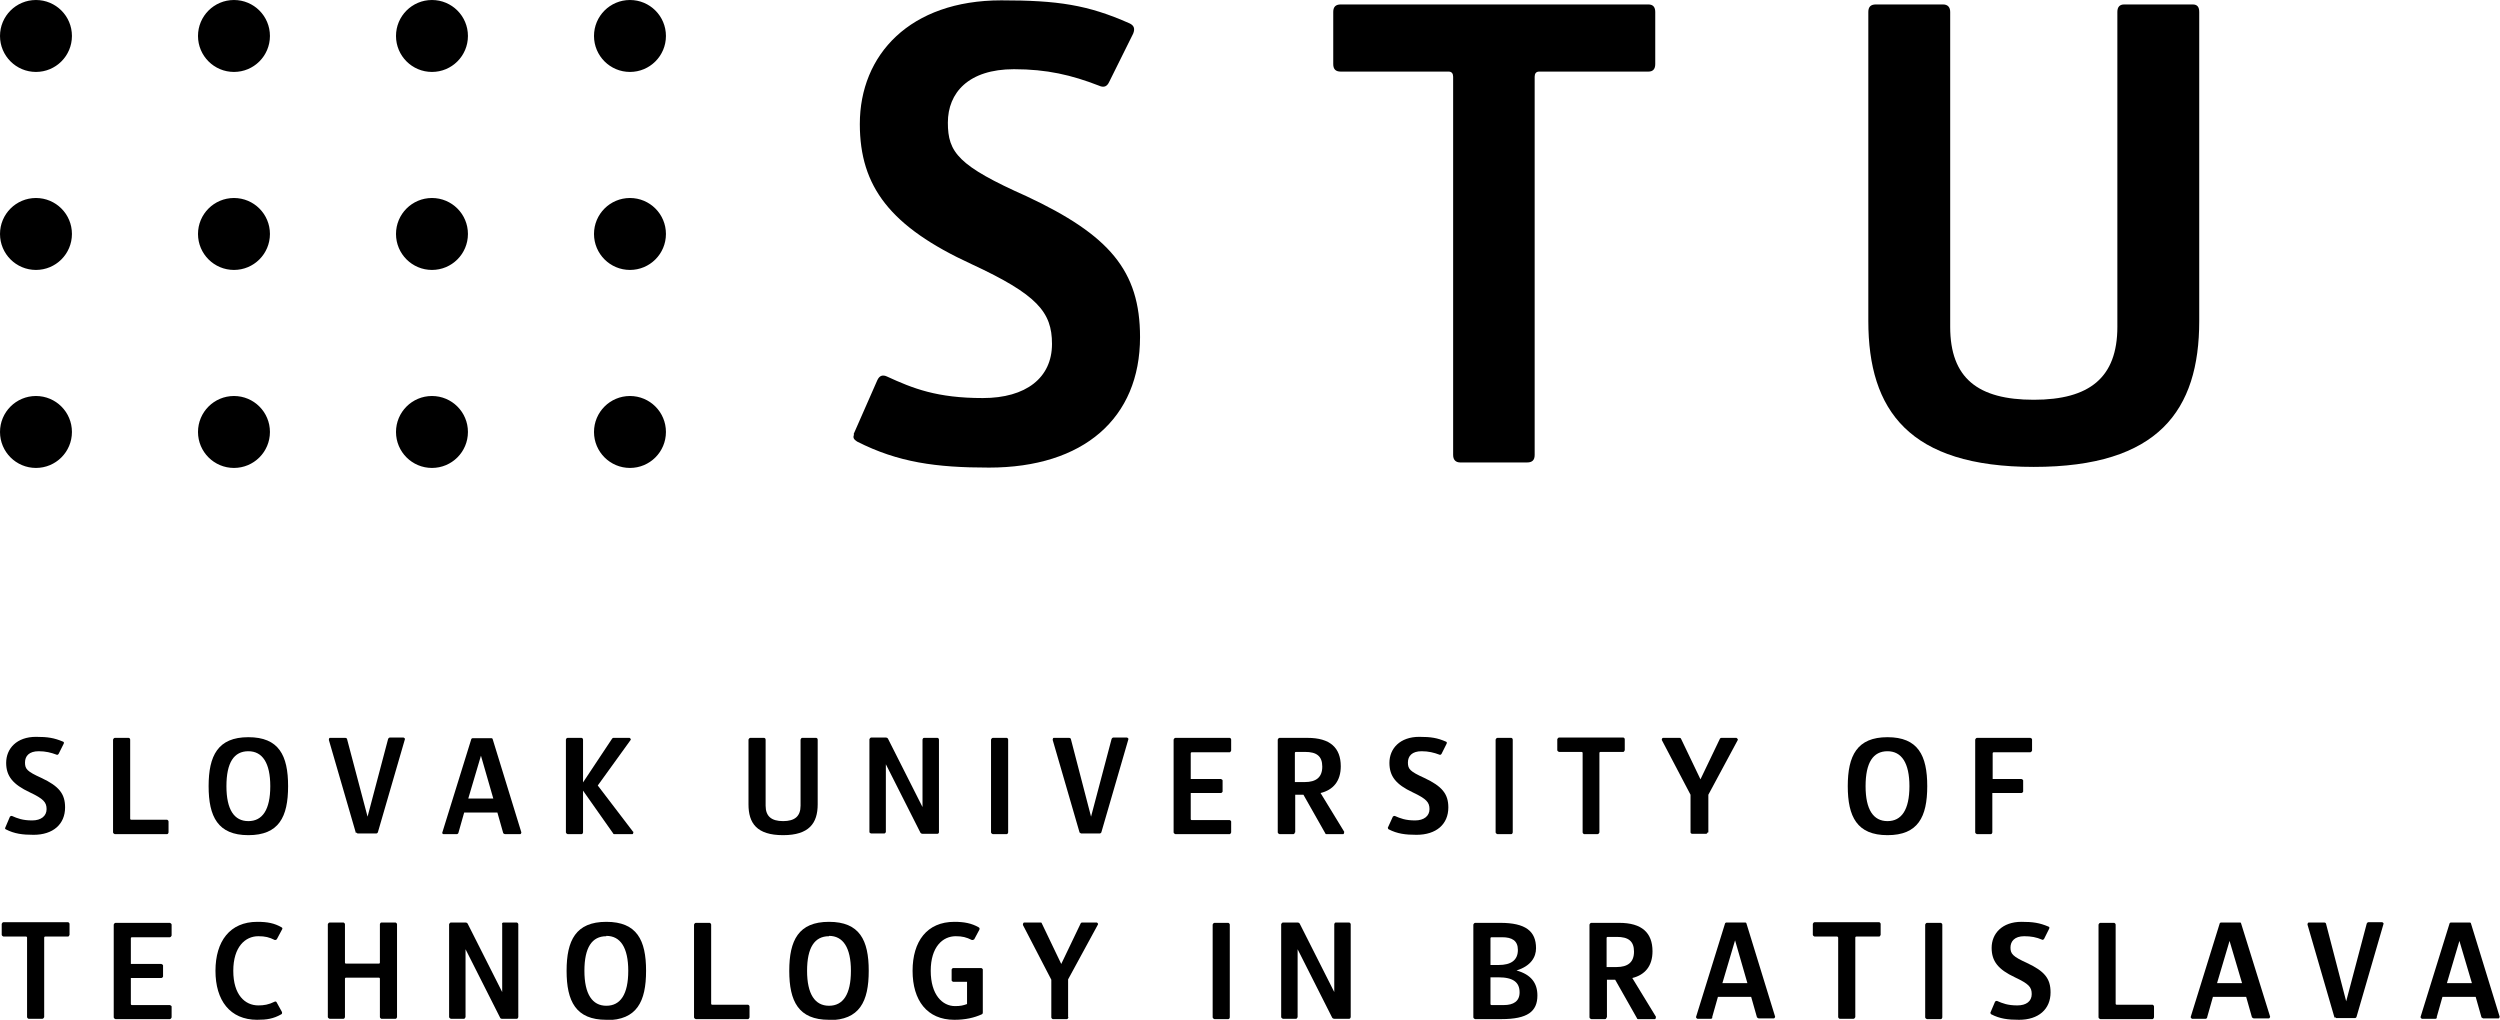 <?xml version="1.0" encoding="UTF-8"?><svg id="Layer_2" xmlns="http://www.w3.org/2000/svg" width="72.98" height="29.77" viewBox="0 0 72.98 29.77"><g id="Layer_1-2"><g><path d="m1.05,7.88c.58,0,1.05-.47,1.05-1.05s-.47-1.05-1.05-1.05-1.05.47-1.05,1.05c0,.58.47,1.05,1.05,1.05"/><path d="m1.05,13.66c.58,0,1.05-.47,1.05-1.05s-.47-1.05-1.05-1.05-1.05.47-1.05,1.05c0,.58.47,1.05,1.05,1.05"/><path d="m6.83,7.88c.58,0,1.05-.47,1.05-1.05s-.47-1.05-1.05-1.05-1.05.47-1.05,1.05c0,.58.47,1.05,1.05,1.05"/><path d="m6.83,13.66c.58,0,1.05-.47,1.05-1.05s-.47-1.05-1.05-1.05-1.05.47-1.05,1.05c0,.58.47,1.05,1.05,1.05"/><path d="m12.61,7.88c.58,0,1.05-.47,1.05-1.05s-.47-1.05-1.05-1.05-1.05.47-1.05,1.05.47,1.05,1.05,1.05"/><path d="m1.05,2.1c.58,0,1.05-.47,1.05-1.05S1.63,0,1.05,0,0,.47,0,1.05c0,.58.47,1.05,1.05,1.05"/><path d="m6.83,2.1c.58,0,1.05-.47,1.05-1.05S7.41,0,6.83,0s-1.05.47-1.05,1.05c0,.58.47,1.05,1.05,1.05"/><path d="m12.61,2.1c.58,0,1.05-.47,1.05-1.05S13.19,0,12.61,0s-1.05.47-1.05,1.05.47,1.05,1.05,1.05"/><path d="m12.61,13.66c.58,0,1.05-.47,1.05-1.05s-.47-1.05-1.05-1.05-1.05.47-1.05,1.05.47,1.05,1.05,1.05"/><path d="m18.39,7.88c.58,0,1.05-.47,1.05-1.05s-.47-1.05-1.05-1.05-1.05.47-1.05,1.05.47,1.05,1.05,1.05"/><path d="m18.39,13.66c.58,0,1.05-.47,1.05-1.05s-.47-1.05-1.05-1.05-1.05.47-1.05,1.05.47,1.05,1.05,1.05"/><path d="m18.39,2.1c.58,0,1.05-.47,1.05-1.05S18.97,0,18.39,0s-1.05.47-1.05,1.05.47,1.05,1.05,1.05"/><path d="m24.92,12.67l.69-1.57c.06-.13.15-.17.28-.11.76.35,1.46.63,2.8.63,1.26,0,2.02-.59,2.02-1.58,0-.93-.43-1.44-2.35-2.33-2.37-1.09-3.26-2.26-3.26-4.09,0-2.02,1.46-3.61,4.13-3.61,1.65,0,2.52.13,3.74.67.13.06.17.15.11.3l-.7,1.41c-.06.13-.15.18-.3.11-.8-.31-1.52-.48-2.48-.48-1.33,0-1.93.69-1.93,1.56s.3,1.26,2.3,2.15c2.41,1.13,3.31,2.17,3.31,4.11,0,2.37-1.65,3.81-4.41,3.81-1.54,0-2.65-.15-3.85-.76-.09-.06-.13-.11-.09-.2"/><path d="m42.63,13.5c-.13,0-.21-.07-.21-.22V2.24c0-.09-.04-.15-.13-.15h-3.15c-.15,0-.22-.07-.22-.22V.35c0-.15.07-.22.22-.22h8.98c.13,0,.2.07.2.22v1.52c0,.15-.07.22-.2.22h-3.19c-.09,0-.13.06-.13.15v11.04c0,.15-.07.22-.22.22h-1.96Z"/><path d="m64.2,9.37c0,2.61-1.19,4.26-4.83,4.26s-4.83-1.65-4.83-4.26V.35c0-.15.07-.22.22-.22h1.96c.13,0,.21.07.21.22v9.19c0,1.5.81,2.13,2.44,2.13s2.44-.65,2.44-2.13V.35c0-.15.07-.22.2-.22h2c.13,0,.19.07.19.22v9.02Z"/><path d="m.15,24.17l.14-.33s.03-.03.06-.02c.16.07.31.13.59.13.26,0,.42-.13.42-.33s-.09-.3-.49-.49c-.49-.23-.69-.47-.69-.86,0-.42.31-.76.87-.76.34,0,.53.03.79.14.03.01.03.03.02.06l-.15.3s-.03.04-.06.02c-.16-.06-.32-.1-.52-.1-.28,0-.4.14-.4.33s.06.26.48.45c.51.24.69.46.69.86,0,.49-.35.8-.92.8-.32,0-.56-.03-.81-.16-.01,0-.03-.03-.02-.04"/><path d="m3.8,23.9s0,.03.03.03h1.05s.04.02.04.05v.32s-.01.05-.04.05h-1.53s-.05-.02-.05-.05v-2.71s.02-.05.05-.05h.41s.04.01.04.05v2.32Z"/><path d="m7.25,24.38c-.89,0-1.16-.54-1.16-1.43s.27-1.43,1.16-1.43,1.16.53,1.16,1.43c0,.9-.27,1.43-1.16,1.43m0-2.45c-.42,0-.64.33-.64,1.02s.23,1.02.64,1.02.64-.33.64-1.02c0-.68-.23-1.02-.64-1.02"/><path d="m10.39,24.32l-.79-2.72s0-.06.03-.06h.45s.04,0,.05.03l.6,2.27.6-2.27s.02-.04.05-.04h.4s.05.02.04.05l-.79,2.72s-.02.03-.04.03h-.55s-.03-.01-.04-.03"/><path d="m13.38,24.32s-.02.03-.04.03h-.4s-.04-.02-.03-.04l.85-2.74s.02-.02.03-.02h.56s.02,0,.03.02l.84,2.73s-.01.05-.03.05h-.45s-.04-.01-.05-.03l-.17-.6h-.97l-.17.6Zm.66-2.26l-.37,1.25h.73l-.36-1.25Z"/><path d="m18.49,24.28s0,.07-.03.07h-.53s-.03,0-.03-.02l-.88-1.25v1.22s-.01.05-.04.05h-.41s-.05-.02-.05-.05v-2.71s.01-.05.05-.05h.41s.04.01.04.05v1.25l.85-1.28s.02-.02.03-.02h.48s.05.03.03.06l-.96,1.33,1.03,1.35Z"/><path d="m22.86,24.38c-.77,0-1.01-.35-1.01-.9v-1.89s.02-.05.05-.05h.41s.04.01.04.05v1.93c0,.31.17.45.51.45s.51-.14.51-.45v-1.93s.02-.05.04-.05h.42s.04.01.04.05v1.89c0,.55-.25.9-1.01.9"/><path d="m26.93,21.59s.01-.05.04-.05h.4s.04.01.04.05v2.71s-.01.04-.04.04h-.44s-.04,0-.06-.03l-1.01-2v1.98s-.02.04-.04.04h-.39s-.05-.01-.05-.04v-2.71s.02-.05.05-.05h.43s.04,0,.06.03l1.01,2v-1.98h0Z"/><path d="m29.39,21.54s.04.01.04.05v2.71s-.01.05-.04.05h-.41s-.05-.02-.05-.05v-2.71s.02-.05.05-.05h.41Z"/><path d="m31.52,24.32l-.79-2.72s0-.06.03-.06h.45s.04,0,.05.03l.59,2.27.6-2.27s.02-.04.05-.04h.4s.05.02.04.05l-.79,2.72s-.02.03-.04.03h-.55s-.03-.01-.04-.03"/><path d="m35.64,22.74s.05.02.05.04v.33s-.02.04-.05.04h-.88v.76s0,.03.03.03h1.11s.04.02.04.04v.32s-.02.05-.04.05h-1.59s-.05-.02-.05-.05v-2.71s.02-.05.05-.05h1.59s.04.01.04.05v.32s-.02.05-.04.05h-1.11s-.03,0-.03.03v.75h.88Z"/><path d="m37.8,24.3s-.01.05-.04.05h-.41s-.05-.02-.05-.05v-2.71s.02-.05.05-.05h.82c.66,0,.97.29.97.83,0,.43-.22.69-.59.78l.69,1.13s0,.07-.03.07h-.49s-.03,0-.03-.02l-.64-1.13h-.24v1.1Zm.29-1.47c.33,0,.51-.14.51-.45s-.17-.43-.5-.43h-.27s-.03,0-.03.03v.85s.29,0,.29,0Z"/><path d="m40.51,24.17l.15-.33s.03-.03.06-.02c.16.07.31.13.59.13.26,0,.42-.13.42-.33s-.09-.3-.49-.49c-.49-.23-.68-.47-.68-.86,0-.42.31-.76.87-.76.34,0,.53.03.78.14.03.01.03.03.02.06l-.15.3s-.03.04-.06.02c-.16-.06-.32-.1-.52-.1-.28,0-.4.14-.4.33s.06.26.48.45c.51.24.7.46.7.86,0,.49-.35.8-.93.8-.32,0-.56-.03-.81-.16-.01,0-.03-.03-.02-.04"/><path d="m44.12,21.54s.04.01.04.05v2.71s-.01.05-.04.05h-.41s-.05-.02-.05-.05v-2.71s.02-.05.05-.05h.41Z"/><path d="m46.24,24.35s-.04-.02-.04-.05v-2.32s0-.03-.03-.03h-.66s-.05-.02-.05-.05v-.32s.02-.05.05-.05h1.88s.04.01.04.05v.32s-.02.05-.04.05h-.67s-.03,0-.03.03v2.32s-.02.05-.05.05h-.41Z"/><path d="m49.85,24.3s-.02.04-.04.04h-.42s-.04-.01-.04-.04v-1.1l-.84-1.6s0-.06.04-.06h.48s.03,0,.04.02l.57,1.19.57-1.19s.02-.02.04-.02h.44s.05.03.04.06l-.86,1.6v1.1h0Z"/><path d="m55.1,24.38c-.89,0-1.16-.54-1.16-1.43s.27-1.43,1.16-1.43,1.16.53,1.16,1.43-.27,1.43-1.16,1.43m0-2.45c-.42,0-.64.33-.64,1.02s.23,1.02.64,1.02.64-.33.64-1.02c0-.68-.23-1.02-.64-1.02"/><path d="m59.01,22.74s.05.02.05.04v.33s-.02.04-.05.04h-.85v1.15s-.01.05-.04.05h-.41s-.05-.02-.05-.05v-2.71s.02-.05.05-.05h1.56s.05.01.05.05v.32s-.02.05-.05.05h-1.07s-.03,0-.03.03v.75h.85Z"/><path d="m.83,29.74s-.04-.02-.04-.05v-2.32s0-.03-.03-.03H.1s-.05-.02-.05-.05v-.32s.02-.05.05-.05h1.89s.04.02.04.05v.32s-.02.05-.04.05h-.67s-.03,0-.03.03v2.32s-.02.05-.05.05h-.41Z"/><path d="m4.71,28.14s.05.02.05.04v.33s-.02.04-.05.04h-.89v.76s0,.03.03.03h1.11s.05.02.05.04v.32s-.02.05-.05.05h-1.59s-.05-.02-.05-.05v-2.71s.02-.05.05-.05h1.59s.05.02.05.05v.32s-.02.05-.05.05h-1.11s-.03,0-.03.03v.75h.89Z"/><path d="m7.51,29.77c-.8,0-1.22-.57-1.22-1.43s.42-1.43,1.22-1.43c.3,0,.5.04.71.16.03.02.03.04.01.07l-.15.28s-.04.03-.06.02c-.16-.08-.28-.11-.48-.11-.38,0-.73.31-.73,1.01s.34,1.01.73,1.01c.16,0,.3-.02.48-.11.03-.01.04,0,.05.01l.16.29s.02.05-.02.07c-.23.13-.42.16-.71.16"/><path d="m10.07,28.57v1.12s-.01.05-.04.05h-.41s-.05-.02-.05-.05v-2.71s.02-.05.05-.05h.41s.04.02.04.05v1.12s0,.03.03.03h.96s.03,0,.03-.03v-1.12s.01-.05.04-.05h.42s.04.02.04.05v2.71s-.01.05-.04.05h-.42s-.04-.02-.04-.05v-1.12s0-.03-.03-.03h-.96s-.03,0-.03.03"/><path d="m14.65,26.98s.01-.05.04-.05h.4s.04.02.04.05v2.71s-.01.05-.04.05h-.44s-.04,0-.05-.03l-1.01-2v1.98s-.02.05-.04.05h-.39s-.05-.02-.05-.05v-2.71s.02-.05.05-.05h.43s.04,0,.06.03l1.01,2v-1.98Z"/><path d="m17.7,29.77c-.89,0-1.16-.54-1.16-1.43s.27-1.43,1.16-1.43,1.16.53,1.16,1.43-.27,1.44-1.16,1.44m0-2.45c-.42,0-.64.33-.64,1.01s.23,1.02.64,1.02.64-.33.64-1.02c0-.68-.23-1.02-.64-1.02"/><path d="m20.76,29.3s0,.03.03.03h1.05s.04.02.04.05v.32s-.02.05-.04.05h-1.53s-.05-.02-.05-.05v-2.71s.02-.05.05-.05h.41s.04.02.04.05v2.32Z"/><path d="m24.2,29.77c-.89,0-1.16-.54-1.16-1.43s.27-1.43,1.16-1.43,1.16.53,1.16,1.43-.27,1.44-1.16,1.44m0-2.45c-.42,0-.64.33-.64,1.01s.23,1.02.64,1.02.64-.33.64-1.02c0-.68-.23-1.02-.64-1.02"/><path d="m27.82,28.66s-.04-.02-.04-.04v-.32s.02-.04.04-.04h.83s.04.02.04.04v1.26s0,.04-.03.05c-.22.1-.48.16-.8.16-.8,0-1.22-.57-1.22-1.43s.42-1.43,1.22-1.43c.28,0,.5.04.71.16.03.02.03.04.02.07l-.15.28s-.04.03-.07.02c-.16-.08-.28-.11-.47-.11-.38,0-.73.31-.73,1.01s.34,1.03.71,1.03c.16,0,.24-.02.35-.06v-.65h-.41Z"/><path d="m31.19,29.7s-.02.05-.04.05h-.42s-.04-.02-.04-.05v-1.1l-.83-1.6s0-.07.04-.07h.48s.03,0,.03.02l.57,1.19.57-1.19s.02-.02.03-.02h.44s.05.03.03.06l-.87,1.6v1.1h0Z"/><path d="m35.86,26.94s.04.02.04.05v2.71s-.01.05-.04.05h-.41s-.05-.02-.05-.05v-2.71s.02-.05.05-.05h.41Z"/><path d="m38.95,26.98s.01-.05.04-.05h.4s.04.02.04.05v2.71s-.01.05-.04.05h-.44s-.04,0-.06-.03l-1.01-2v1.98s-.02.05-.04.05h-.39s-.05-.02-.05-.05v-2.71s.02-.05.05-.05h.43s.04,0,.06.03l1.01,2v-1.98h0Z"/><path d="m43.8,26.94c.73,0,1.04.24,1.04.74,0,.26-.15.52-.57.65.43.12.61.37.61.73,0,.47-.29.69-1.05.69h-.77s-.05-.02-.05-.05v-2.71s.02-.05.05-.05h.74Zm-.29.45v.78h.24c.36,0,.56-.14.56-.44,0-.27-.17-.37-.46-.37h-.31s-.03,0-.03.03m0,1.92s0,.03.03.03h.36c.28,0,.46-.11.46-.37,0-.29-.18-.44-.62-.44h-.23v.78Z"/><path d="m46.9,29.7s-.01.05-.04.05h-.41s-.05-.02-.05-.05v-2.71s.02-.05.05-.05h.82c.66,0,.97.29.97.83,0,.43-.22.69-.59.78l.69,1.13s0,.07-.03.07h-.49s-.03,0-.03-.02l-.64-1.13h-.24s0,1.1,0,1.1Zm.29-1.47c.33,0,.51-.14.51-.45s-.17-.43-.5-.43h-.27s-.03,0-.03.03v.85h.29Z"/><path d="m49.99,29.71s-.02.03-.04.03h-.4s-.04-.02-.04-.05l.85-2.74s.02-.02.03-.02h.56s.02,0,.03.02l.84,2.73s-.01.05-.04.05h-.44s-.04-.02-.05-.03l-.17-.6h-.97l-.17.6Zm.66-2.26l-.37,1.25h.73l-.36-1.25Z"/><path d="m53.7,29.74s-.04-.02-.04-.05v-2.32s-.01-.03-.03-.03h-.66s-.05-.02-.05-.05v-.32s.02-.05.05-.05h1.89s.04.02.04.05v.32s-.02.05-.04.05h-.67s-.03,0-.03.03v2.32s-.02.05-.05.05h-.41Z"/><path d="m56.66,26.94s.04.02.04.05v2.71s-.01.05-.04.05h-.41s-.05-.02-.05-.05v-2.71s.02-.05.05-.05h.41Z"/><path d="m58.1,29.57l.14-.33s.03-.03.06-.02c.16.07.31.13.59.13.26,0,.42-.12.42-.33s-.09-.3-.49-.49c-.49-.23-.68-.47-.68-.86,0-.42.31-.76.87-.76.34,0,.53.03.79.14.03.01.03.03.02.06l-.15.3s-.03.04-.06.02c-.16-.07-.32-.1-.52-.1-.28,0-.4.15-.4.33s.06.26.48.45c.51.24.69.45.69.86,0,.49-.35.8-.92.8-.32,0-.56-.03-.81-.16-.01,0-.03-.03-.02-.04"/><path d="m61.76,29.3s0,.03.03.03h1.05s.04.02.04.05v.32s-.02.05-.04.05h-1.53s-.05-.02-.05-.05v-2.71s.02-.05.05-.05h.41s.04.02.04.05c0,0,0,2.32,0,2.32Z"/><path d="m64.43,29.71s-.02.03-.04.03h-.4s-.04-.02-.04-.05l.85-2.74s.02-.02.03-.02h.56s.03,0,.03.02l.85,2.73s-.01.05-.04.05h-.44s-.04-.02-.05-.03l-.17-.6h-.97l-.17.6Zm.66-2.26l-.37,1.25h.73l-.37-1.25Z"/><path d="m68.15,29.71l-.79-2.72s0-.06.04-.06h.45s.04,0,.05.03l.59,2.27.6-2.27s.02-.04.05-.04h.4s.05.02.04.05l-.79,2.72s-.02.03-.04.03h-.55s-.03-.01-.03-.03"/><path d="m71.14,29.71s-.02.03-.04.03h-.4s-.04-.02-.04-.05l.85-2.74s.02-.02.03-.02h.56s.02,0,.03.02l.84,2.73s-.01.05-.03.05h-.45s-.04-.02-.05-.03l-.17-.6h-.97l-.17.6Zm.66-2.26l-.37,1.25h.73l-.37-1.25Z"/></g></g></svg>